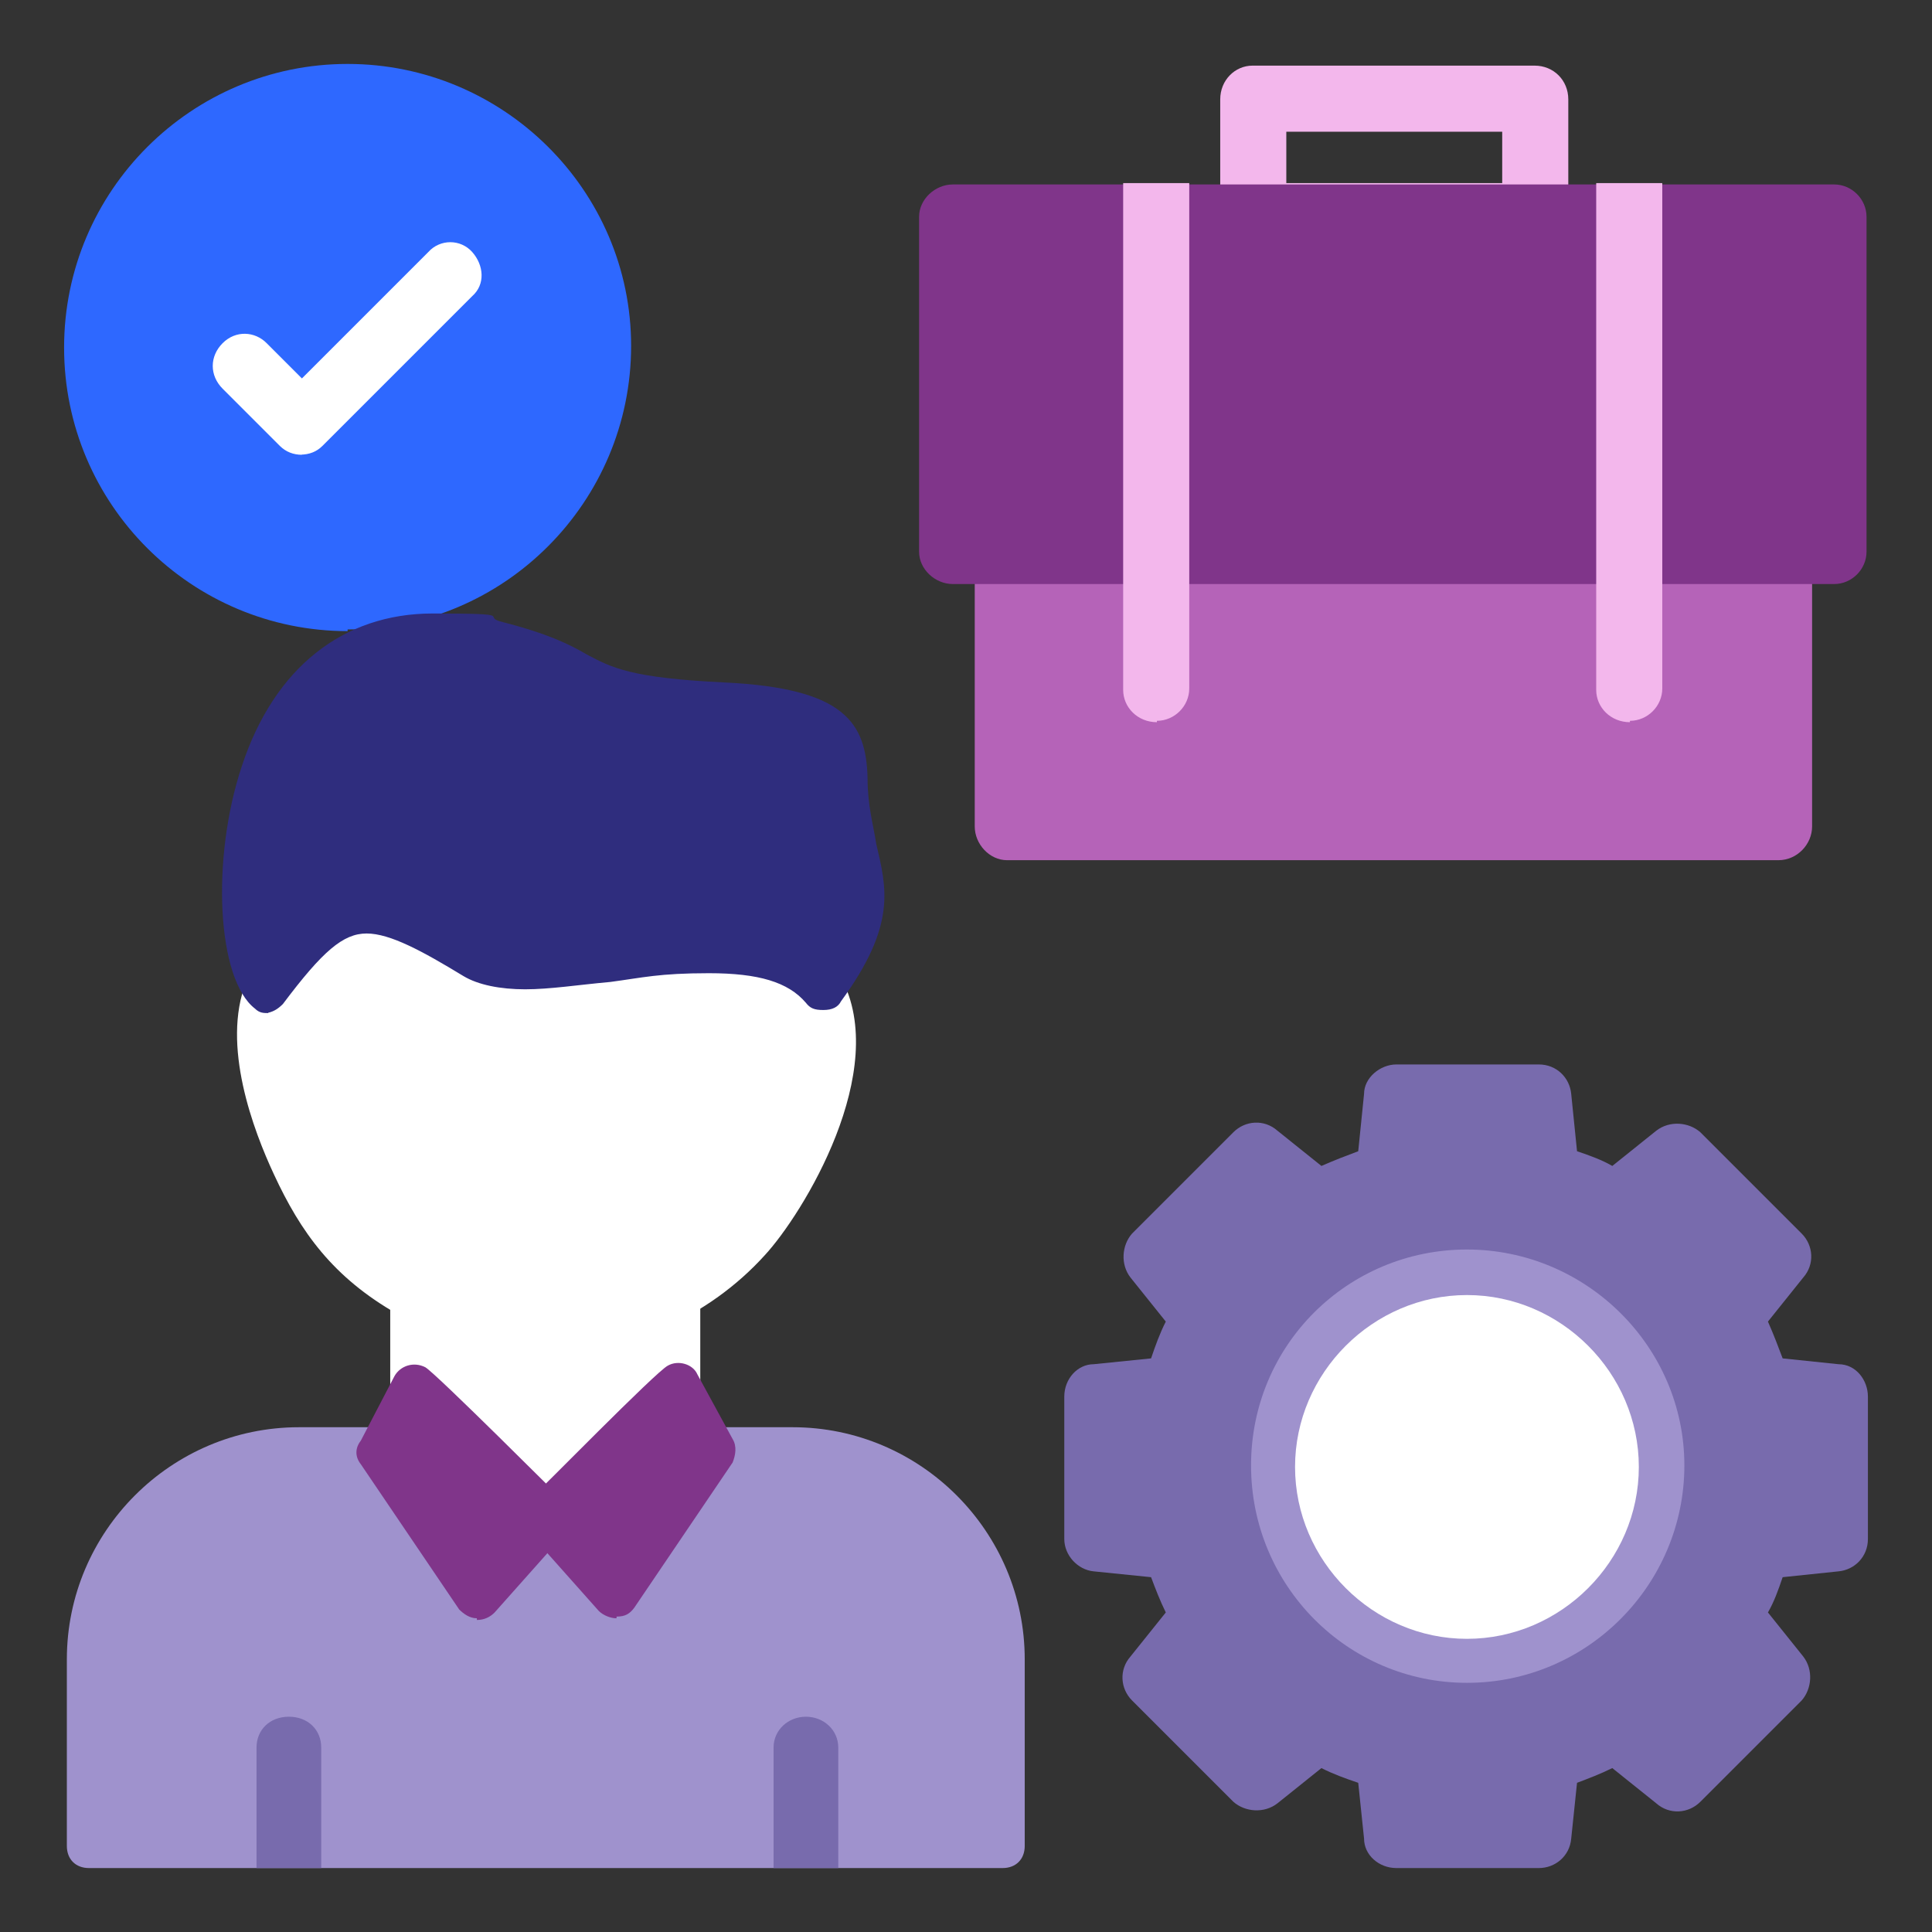 <?xml version="1.0" encoding="UTF-8"?>
<svg id="Calque_1" data-name="Calque 1" xmlns="http://www.w3.org/2000/svg" viewBox="0 0 126 126">
  <rect x="0" y="0" width="126" height="126" fill="#333333" stroke="none"/>
  <defs>
    <style>
      .cls-1 {
        fill: #2f2d7e;
      }

      .cls-1, .cls-2, .cls-3, .cls-4, .cls-5, .cls-6, .cls-7, .cls-8 {
        fill-rule: evenodd;
        stroke-width: 0px;
      }

      .cls-2 {
        fill: #786bad;
      }

      .cls-3 {
        fill: #f3b7ec;
      }

      .cls-4 {
        fill: #80358a;
      }

      .cls-5 {
        fill: #9f92cd;
      }

      .cls-6 {
        fill: #2e68ff;
      }

      .cls-7 {
        fill: #b563b8;
      }

      .cls-8 {
        fill: #fff;
      }
    </style>
  </defs>
  <g id="Calque_1-2" data-name="Calque 1" image-rendering="optimizeQuality" shape-rendering="geometricPrecision" text-rendering="geometricPrecision">
    <g id="Layer_1" data-name="Layer 1">
      <path class="cls-6" d="M22.67,41.16c-10.16,0-18.49-8.24-18.49-18.49S12.51,4.17,22.67,4.17s18.49,8.24,18.49,18.39-8.24,18.49-18.49,18.49v.1Z"/>
      <path class="cls-8" d="M19.7,29.66c-.57,0-1.05-.19-1.44-.57l-3.74-3.74c-.86-.86-.86-2.11,0-2.97s2.11-.77,2.87,0l2.3,2.3,8.24-8.24c.77-.86,2.11-.86,2.87,0s.86,2.11,0,2.87l-9.77,9.77c-.38.38-.86.57-1.44.57h.1Z"/>
      <g id="_324772480" data-name=" 324772480">
        <path class="cls-7" d="M115.98,56.1h-50.3c-1.15,0-2.11-1.05-2.11-2.2v-17.92c0-1.25.96-2.2,2.11-2.2h50.3c1.25,0,2.2.96,2.2,2.2v17.92c0,1.15-.96,2.2-2.2,2.2Z"/>
        <path class="cls-3" d="M100.08,16.34h-18.39c-1.15,0-2.11-.96-2.11-2.2v-7.66c0-1.25.96-2.2,2.11-2.2h18.39c1.25,0,2.2.96,2.2,2.2v7.66c0,1.25-.96,2.2-2.2,2.2ZM83.89,11.94h14.08v-3.35h-14.08v3.35Z"/>
        <path class="cls-4" d="M119.62,38.09h-57.48c-1.15,0-2.2-.96-2.2-2.11V14.14c0-1.15,1.05-2.11,2.2-2.11h57.48c1.15,0,2.11.96,2.11,2.11v21.84c0,1.15-.96,2.11-2.11,2.11Z"/>
        <g>
          <path class="cls-3" d="M75.45,47.1c-1.25,0-2.2-.96-2.2-2.11V11.94h4.31v32.96c0,1.15-.96,2.11-2.11,2.11v.1Z"/>
          <path class="cls-3" d="M106.3,47.1c-1.25,0-2.2-.96-2.2-2.11V11.94h4.31v32.96c0,1.15-.96,2.11-2.11,2.11v.1Z"/>
        </g>
      </g>
      <g id="_324771616" data-name=" 324771616">
        <path class="cls-2" d="M100.36,121.83h-9.29c-1.15,0-2.11-.86-2.11-1.92l-.38-3.64c-.86-.29-1.63-.57-2.4-.96l-2.87,2.3c-.86.67-2.11.57-2.87-.1l-6.61-6.61c-.77-.77-.86-2.01-.1-2.87l2.3-2.87c-.38-.77-.67-1.53-.96-2.3l-3.74-.38c-1.05-.1-1.92-1.05-1.92-2.11v-9.29c0-1.15.86-2.11,1.92-2.11l3.74-.38c.29-.86.57-1.63.96-2.4l-2.3-2.87c-.67-.86-.57-2.11.1-2.87l6.61-6.61c.77-.77,2.01-.86,2.87-.1l2.87,2.3c.86-.38,1.63-.67,2.4-.96l.38-3.74c0-1.05,1.05-1.92,2.11-1.92h9.29c1.15,0,2.01.86,2.11,1.92l.38,3.74c.86.29,1.63.57,2.3.96l2.87-2.3c.86-.67,2.11-.57,2.87.1l6.61,6.61c.77.77.86,2.01.1,2.87l-2.3,2.87c.38.86.67,1.63.96,2.4l3.64.38c1.15,0,1.92,1.05,1.92,2.11v9.29c0,1.15-.86,2.01-1.92,2.11l-3.64.38c-.29.86-.57,1.63-.96,2.3l2.3,2.87c.67.86.57,2.11-.1,2.87l-6.61,6.61c-.77.77-2.01.86-2.87.1l-2.87-2.3c-.77.38-1.53.67-2.3.96l-.38,3.64c-.1,1.15-1.05,1.92-2.11,1.92Z"/>
        <path class="cls-5" d="M95.67,109.75c-7.76,0-14.08-6.32-14.08-14.18s6.32-14.08,14.08-14.08,14.18,6.32,14.18,14.08-6.32,14.18-14.18,14.18Z"/>
        <path class="cls-8" d="M95.67,106.88c-6.13,0-11.21-5.08-11.21-11.21s5.08-11.21,11.21-11.21,11.21,5.08,11.21,11.21-5.08,11.21-11.21,11.21Z"/>
      </g>
      <g id="_324770272" data-name=" 324770272">
        <path class="cls-5" d="M65.4,121.83H5.8c-.86,0-1.44-.57-1.44-1.44v-12.17c0-8.34,6.8-15.14,15.14-15.14h32.19c8.34,0,15.14,6.8,15.14,15.14v12.17c0,.86-.57,1.44-1.44,1.44Z"/>
        <path class="cls-2" d="M20.85,121.83h-4.12v-7.86c0-1.15.86-2.01,2.11-2.01s2.11.86,2.11,2.01v7.86h-.1Z"/>
        <path class="cls-2" d="M54.57,121.83h-4.12v-7.86c0-1.15.96-2.01,2.11-2.01s2.11.86,2.11,2.01v7.86h-.1Z"/>
        <path class="cls-8" d="M35.6,100.36c-.38,0-.77-.1-1.05-.38l-8.72-8.53c-.29-.29-.38-.57-.38-1.05v-5.75c0-.77.57-1.44,1.44-1.44h17.34c.77,0,1.44.67,1.44,1.44v5.75c0,.38-.1.77-.38,1.05l-8.72,8.53c-.29.29-.57.38-.96.38Z"/>
        <path class="cls-8" d="M35.6,88.29c-3.35,0-6.71-.86-9.68-2.59-4.22-2.4-6.32-5.37-8.05-9.1-1.34-2.87-3.45-8.43-1.82-12.55-1.05-9.58,35.45-13.03,38.8-.29,3.26,6.04-2.49,15.42-4.98,18.11-3.64,4.02-9.01,6.42-14.37,6.42h.1Z"/>
        <g>
          <path class="cls-1" d="M17.49,66.07c-.29,0-.57,0-.86-.29-2.49-1.92-2.87-9.77-.86-15.81,2.11-6.42,6.61-9.96,12.45-9.96s2.97.19,4.6.57c2.97.77,4.31,1.44,5.46,2.11,1.63.86,2.87,1.53,9.01,1.82,7.76.38,9.2,2.59,9.29,6.23,0,1.82.38,3.07.57,4.31.67,2.87,1.34,5.27-2.3,10.25-.19.38-.57.57-1.15.57s-.86-.1-1.15-.48c-1.15-1.34-3.07-1.92-6.32-1.92s-4.31.29-6.42.57c-2.11.19-3.93.48-5.56.48s-3.07-.29-4.02-.86c-2.68-1.63-4.79-2.78-6.32-2.78s-2.87,1.15-5.46,4.6c-.29.29-.57.48-.96.57h-.19.19Z"/>
          <path class="cls-4" d="M31.1,105.54h0c-.48,0-.86-.29-1.15-.57l-6.42-9.48c-.38-.48-.38-1.05,0-1.53l2.2-4.22c.38-.67,1.25-.96,2.01-.57.67.38,9.01,8.72,9.01,8.72.57.57.57,1.44.1,2.11l-4.6,5.17c-.29.29-.67.48-1.15.48v-.1Z"/>
          <path class="cls-4" d="M40.2,105.54c-.38,0-.86-.19-1.15-.48l-4.6-5.17c-.48-.57-.48-1.53.1-2.11.57-.48,8.24-8.34,9.01-8.72.67-.38,1.63-.1,1.92.57l2.3,4.22c.29.48.19,1.05,0,1.53l-6.42,9.48c-.29.38-.57.57-1.15.57h0v.1Z"/>
        </g>
      </g>
    </g>
  </g>
</svg>